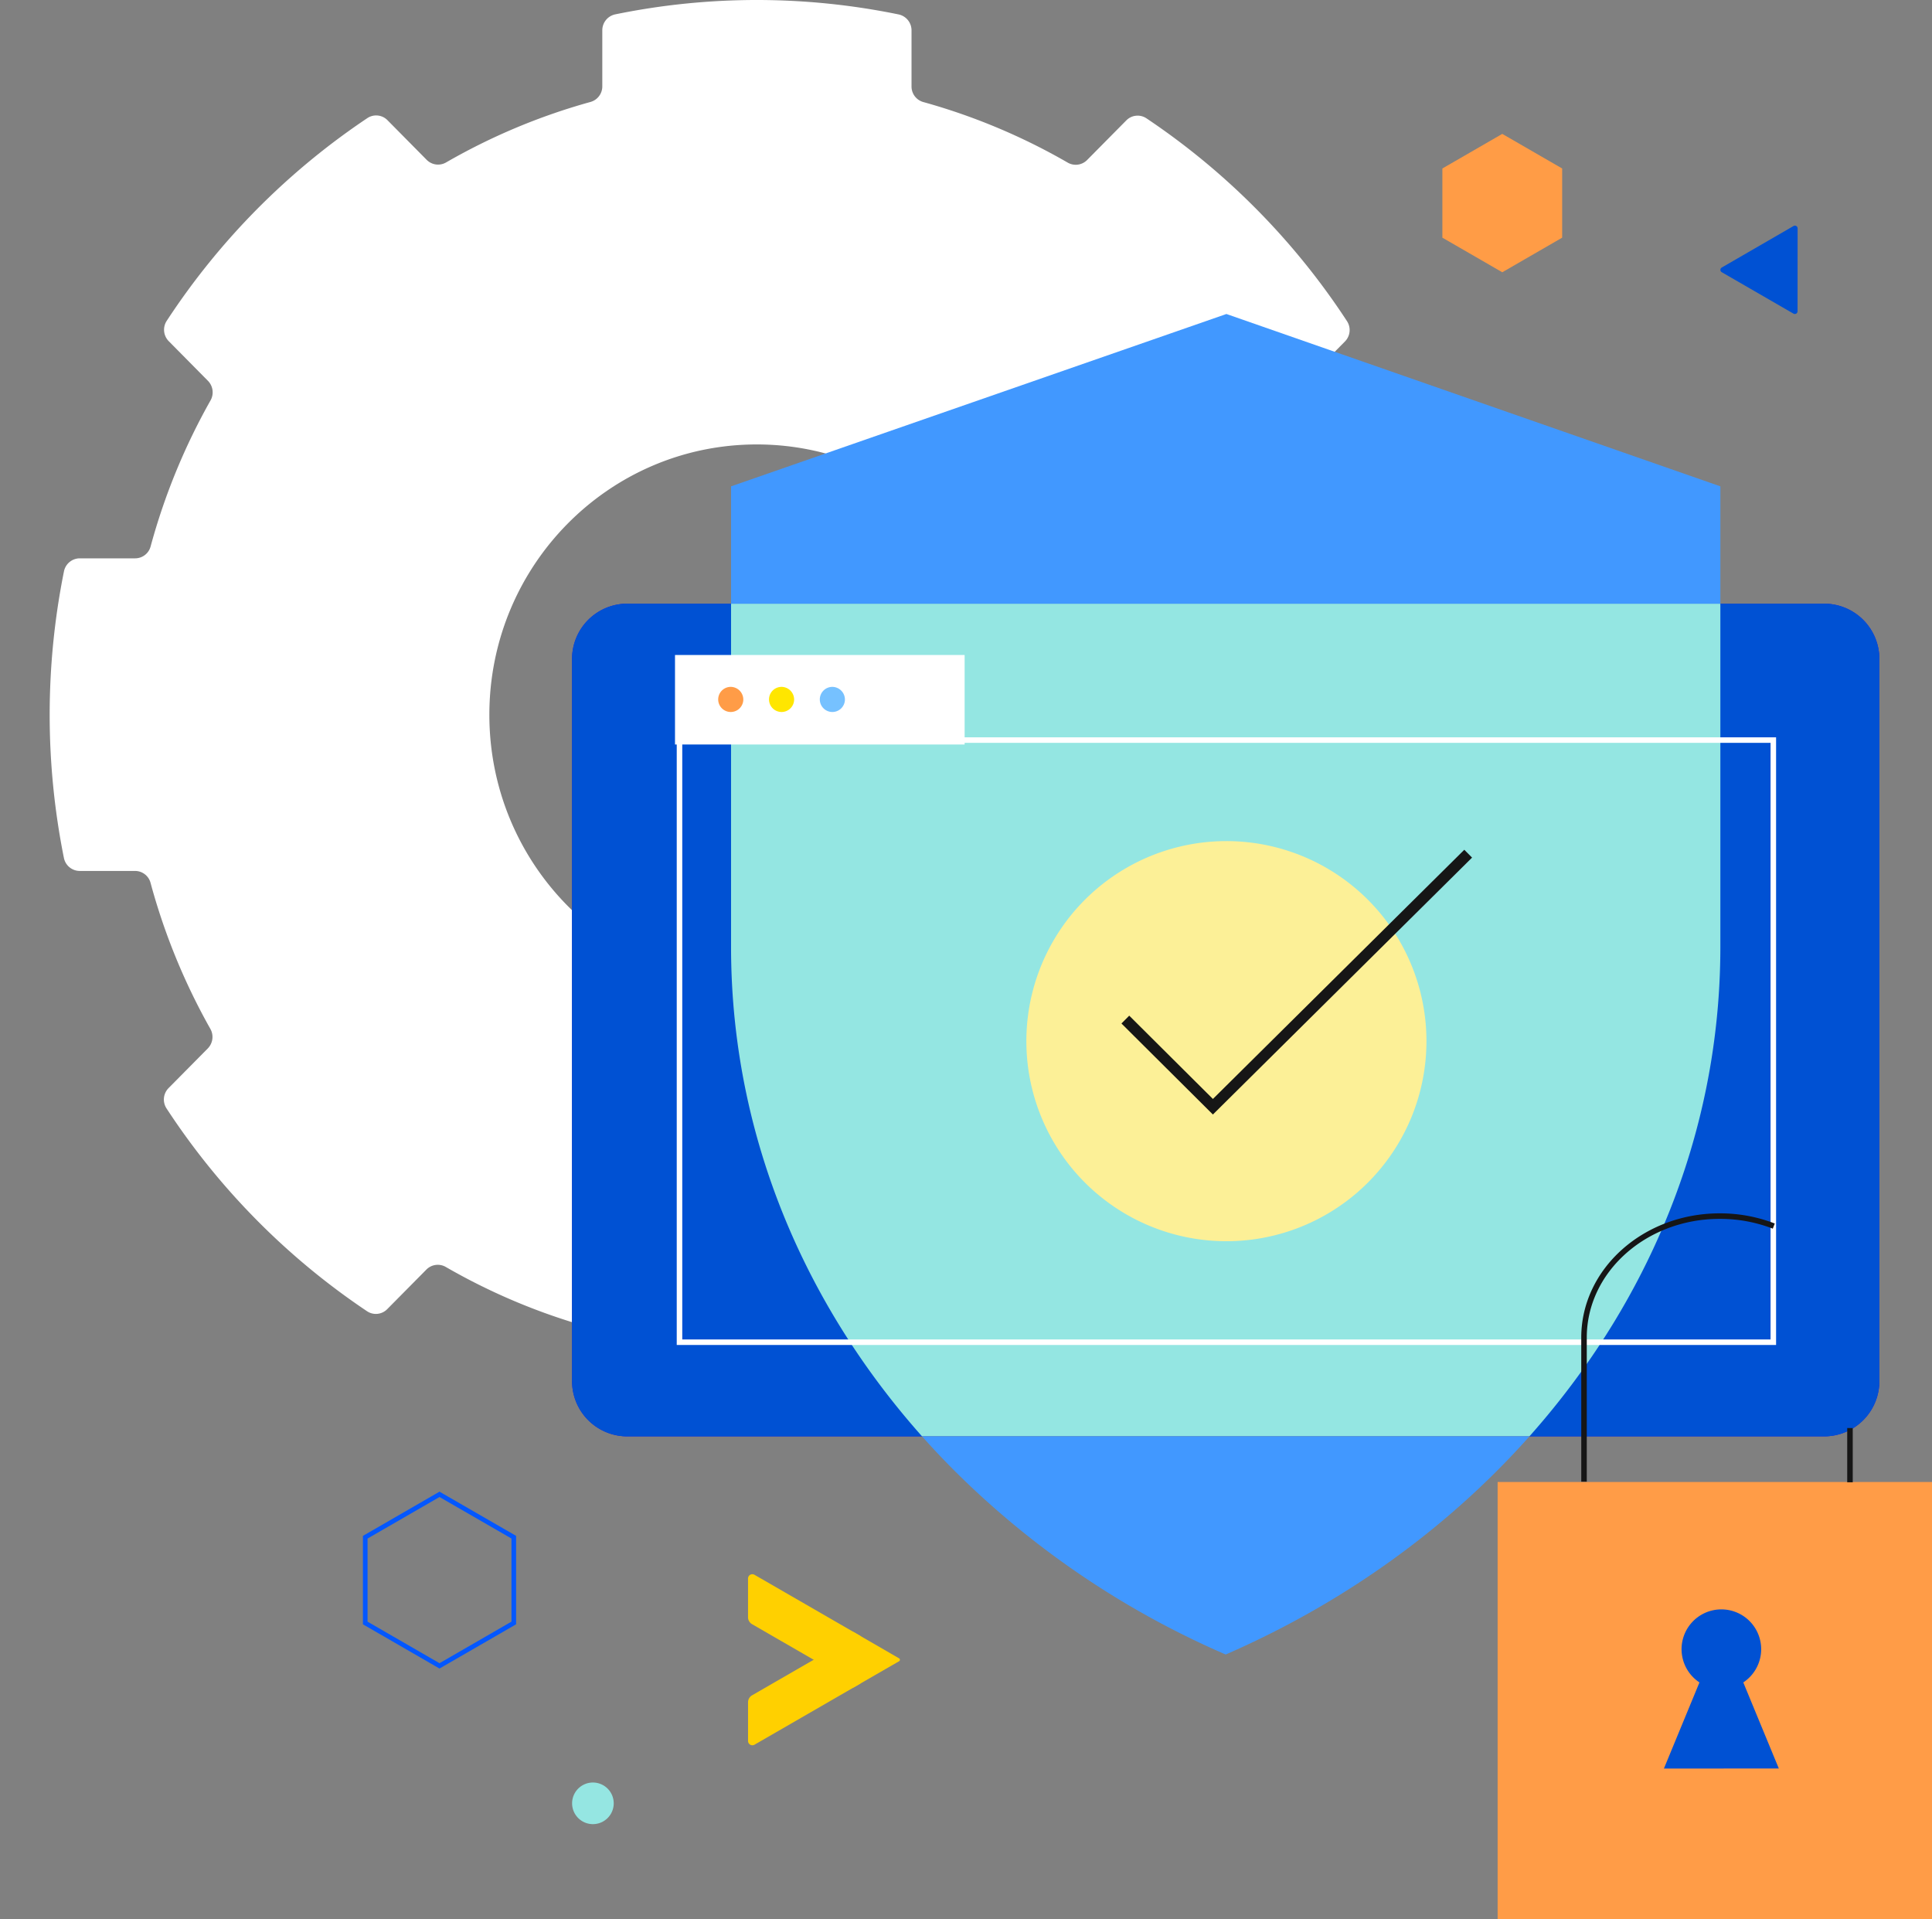 <?xml version="1.0"?>
<svg xmlns="http://www.w3.org/2000/svg" viewBox="0 0 350.001 347.634">
  <rect x="0" y="0" width="350.001" height="347.634" fill="#808080" stroke="none"/>
  <defs>
    <clipPath id="xcff6__a">
      <path d="M0 0h349.999v347.634H0z" class="xcff6__a" transform="translate(.002)" />
    </clipPath>
    <clipPath id="xcff6__b">
      <path d="M0 0h350.001v347.634H0z" class="xcff6__a" />
    </clipPath>
    <clipPath id="xcff6__d">
      <path d="M113.542 109.357a10 10 0 0 0-9.9 10.082v130.669a9.994 9.994 0 0 0 9.9 10.082h217.022a9.994 9.994 0 0 0 9.9-10.082V119.439a9.994 9.994 0 0 0-9.9-10.082Z" class="xcff6__a" />
    </clipPath>
    <style>.xcff6__a,.xcff6__q{fill:none}.xcff6__b{clip-path:url(#xcff6__a)}.xcff6__c{fill:#fff}.xcff6__g{fill:#0051d3}.xcff6__h{clip-path:url(#xcff6__b)}.xcff6__j{fill:#ffd000}.xcff6__q{stroke-miterlimit:10}.xcff6__n{fill:#ff9c47}.xcff6__q{stroke:#161616}</style>
  </defs>
  <g class="xcff6__b">
    <path d="M263.621 103.571c-.263-1.372-2.459-2.368-3.856-2.378h-10.04a2.9 2.9 0 0 1-2.8-2.141A115.086 115.086 0 0 0 236.087 72.6a2.978 2.978 0 0 1 .456-3.559l7.1-7.176a2.951 2.951 0 0 0 .385-3.679 129.5 129.5 0 0 0-36.351-36.76 2.874 2.874 0 0 0-3.64.388l-7.1 7.176a2.9 2.9 0 0 1-3.522.46 112.52 112.52 0 0 0-26.166-10.97 2.917 2.917 0 0 1-2.117-2.83V5.5a2.946 2.946 0 0 0-2.352-2.888 127.623 127.623 0 0 0-51.313-.012 2.946 2.946 0 0 0-2.354 2.886v10.149a2.925 2.925 0 0 1-2.12 2.828A112.438 112.438 0 0 0 80.821 29.42a2.9 2.9 0 0 1-3.522-.463l-7.1-7.18a2.874 2.874 0 0 0-3.64-.388 129.5 129.5 0 0 0-36.365 36.743 2.949 2.949 0 0 0 .383 3.679l7.1 7.18a2.976 2.976 0 0 1 .455 3.559A115.137 115.137 0 0 0 27.281 99a2.9 2.9 0 0 1-2.8 2.141h-10.04a2.933 2.933 0 0 0-2.857 2.378 131.71 131.71 0 0 0-.011 51.872 2.93 2.93 0 0 0 2.856 2.378h10.04a2.9 2.9 0 0 1 2.8 2.143 115.031 115.031 0 0 0 10.831 26.45 2.978 2.978 0 0 1-.456 3.559l-7.1 7.178a2.949 2.949 0 0 0-.385 3.677 129.485 129.485 0 0 0 36.351 36.76 2.874 2.874 0 0 0 3.64-.388l7.1-7.176a2.9 2.9 0 0 1 3.522-.46 112.478 112.478 0 0 0 26.167 10.968 2.923 2.923 0 0 1 2.118 2.83v10.147a2.944 2.944 0 0 0 2.352 2.888 127.612 127.612 0 0 0 51.318.011 2.946 2.946 0 0 0 2.354-2.886v-10.147a2.926 2.926 0 0 1 2.12-2.83 112.439 112.439 0 0 0 26.171-10.954 2.9 2.9 0 0 1 3.522.461l7.1 7.18a2.876 2.876 0 0 0 3.64.39A129.482 129.482 0 0 0 244 200.826a2.949 2.949 0 0 0-.383-3.679l-7.1-7.18a2.979 2.979 0 0 1-.455-3.561 114.959 114.959 0 0 0 10.851-26.449 2.9 2.9 0 0 1 2.8-2.141h10.04a2.933 2.933 0 0 0 2.857-2.378 131.724 131.724 0 0 0 .011-51.871M137.1 178.448c-26.756 0-48.447-21.925-48.447-48.969s21.691-48.97 48.447-48.97 48.447 21.925 48.447 48.97-21.691 48.969-48.447 48.969" class="xcff6__c" />
    <path d="M132.44 88.1v83.436c0 36.415 15.28 69.641 40.419 94.828a159.1 159.1 0 0 0 49.19 33.345c53.054-23.133 89.615-71.832 89.615-128.173V88.1l-89.488-31.221Zm68.1 122.73 13.307-32.219a14.9 14.9 0 1 1 16.4 0l13.3 32.219Z" style="fill:#4198ff" />
    <path d="M340.466 119.439v130.669a10 10 0 0 1-9.906 10.082H113.542a10 10 0 0 1-9.9-10.082V119.439a10 10 0 0 1 9.9-10.082h217.019a10 10 0 0 1 9.906 10.082" style="fill:#4b4bf7" />
    <path d="M167.423 36.879a3.77 3.77 0 1 1 3.769-3.771 3.769 3.769 0 0 1-3.769 3.769" style="fill:#95e6e2" transform="translate(-60.01 293.559)" />
    <path d="m324.91 56.816-13-7.508a.487.487 0 0 1 0-.844l13.012-7.525a.49.49 0 0 1 .668.18.5.5 0 0 1 .065.24l-.011 15.035a.488.488 0 0 1-.731.42" class="xcff6__g" />
  </g>
  <path d="M113.542 109.357a10 10 0 0 0-9.906 10.082v130.669a9.994 9.994 0 0 0 9.9 10.082h217.027a9.994 9.994 0 0 0 9.9-10.082V119.439a10 10 0 0 0-9.9-10.082Z" class="xcff6__h" style="fill:#2b2bb2" />
  <g class="xcff6__h">
    <path d="M113.542 109.357a10 10 0 0 0-9.906 10.082v130.669a10 10 0 0 0 9.9 10.082h217.027a9.994 9.994 0 0 0 9.9-10.082V119.439a9.994 9.994 0 0 0-9.9-10.082Z" class="xcff6__g" />
  </g>
  <path d="m136.248 307.1 18.731-10.813a.783.783 0 0 1 1.176.677v7a1.466 1.466 0 0 1-.733 1.269l-18.731 10.813a.783.783 0 0 1-1.176-.677v-7a1.466 1.466 0 0 1 .733-1.27" class="xcff6__j" />
  <path d="m155.417 296.083-18.731-10.813a.783.783 0 0 0-1.176.677v7a1.466 1.466 0 0 0 .733 1.269l18.731 10.813a.783.783 0 0 0 1.176-.677v-7a1.466 1.466 0 0 0-.733-1.27" class="xcff6__j" />
  <path d="m154.263 305.373-.006-9.423a.306.306 0 0 1 .459-.266l8.158 4.717a.306.306 0 0 1 0 .53l-8.152 4.7a.306.306 0 0 1-.458-.265" class="xcff6__j" />
  <g style="clip-path:url(#xcff6__d)">
    <path d="M132.438 88.1v83.436c0 36.413 15.282 69.641 40.419 94.828a159.127 159.127 0 0 0 49.191 33.336c53.053-23.133 89.613-71.831 89.613-128.171V88.1Z" style="fill:#94e6e2" />
  </g>
  <g class="xcff6__b">
    <path d="M0 0h198.157v109.073H0z" style="stroke-miterlimit:10;stroke:#fff;fill:none" transform="translate(123.098 134.065)" />
    <path d="M122.283 118.65h52.469v16.213h-52.469z" class="xcff6__c" />
    <path d="M134.657 126.757a2.275 2.275 0 1 1-2.274-2.332 2.3 2.3 0 0 1 2.274 2.326v.006" class="xcff6__n" />
    <path d="M143.864 126.757a2.275 2.275 0 1 1-2.274-2.332 2.3 2.3 0 0 1 2.274 2.326v.006" style="fill:#ffe600" />
    <path d="M153.066 126.757a2.275 2.275 0 1 1-2.274-2.332 2.3 2.3 0 0 1 2.274 2.326v.006" style="fill:#76c1ff" />
    <path d="M271.31 268.458h78.691v79.175H271.31z" class="xcff6__n" />
    <path d="M335.141 258.686v9.829M286.96 268.4v-26.1c0-12.157 11.019-22.008 24.6-22.008a26.993 26.993 0 0 1 9.778 1.808" class="xcff6__q" />
    <path d="m301.434 320.366 6.44-15.6a7.211 7.211 0 1 1 7.939 0l6.439 15.594Z" class="xcff6__g" />
    <path d="M222.172 152.792a35.811 35.811 0 1 1-35.807 35.815 35.811 35.811 0 0 1 35.807-35.815Z" style="fill:#fcf097" />
    <path d="M222.172 152.792a35.811 35.811 0 1 1-35.807 35.815 35.811 35.811 0 0 1 35.807-35.815" style="stroke:#fcf097;stroke-width:.859px;stroke-miterlimit:10;fill:none" />
    <path d="m265.975 154.642-46.245 45.84-15.864-15.789" style="stroke-width:2px;stroke:#161616;fill:none" />
  </g>
  <path d="M104 106.053V93.52l-10.849-6.267L82.3 93.52v12.533l10.854 6.267Z" style="fill:#ff9c46" transform="translate(179 -63)" />
  <path d="M226.075 68V52.457l-13.454-7.762-13.455 7.768V68l13.455 7.768Z" style="stroke:#0357ff;stroke-width:.84px;stroke-miterlimit:10;fill:none" transform="translate(-133 226)" />
</svg>